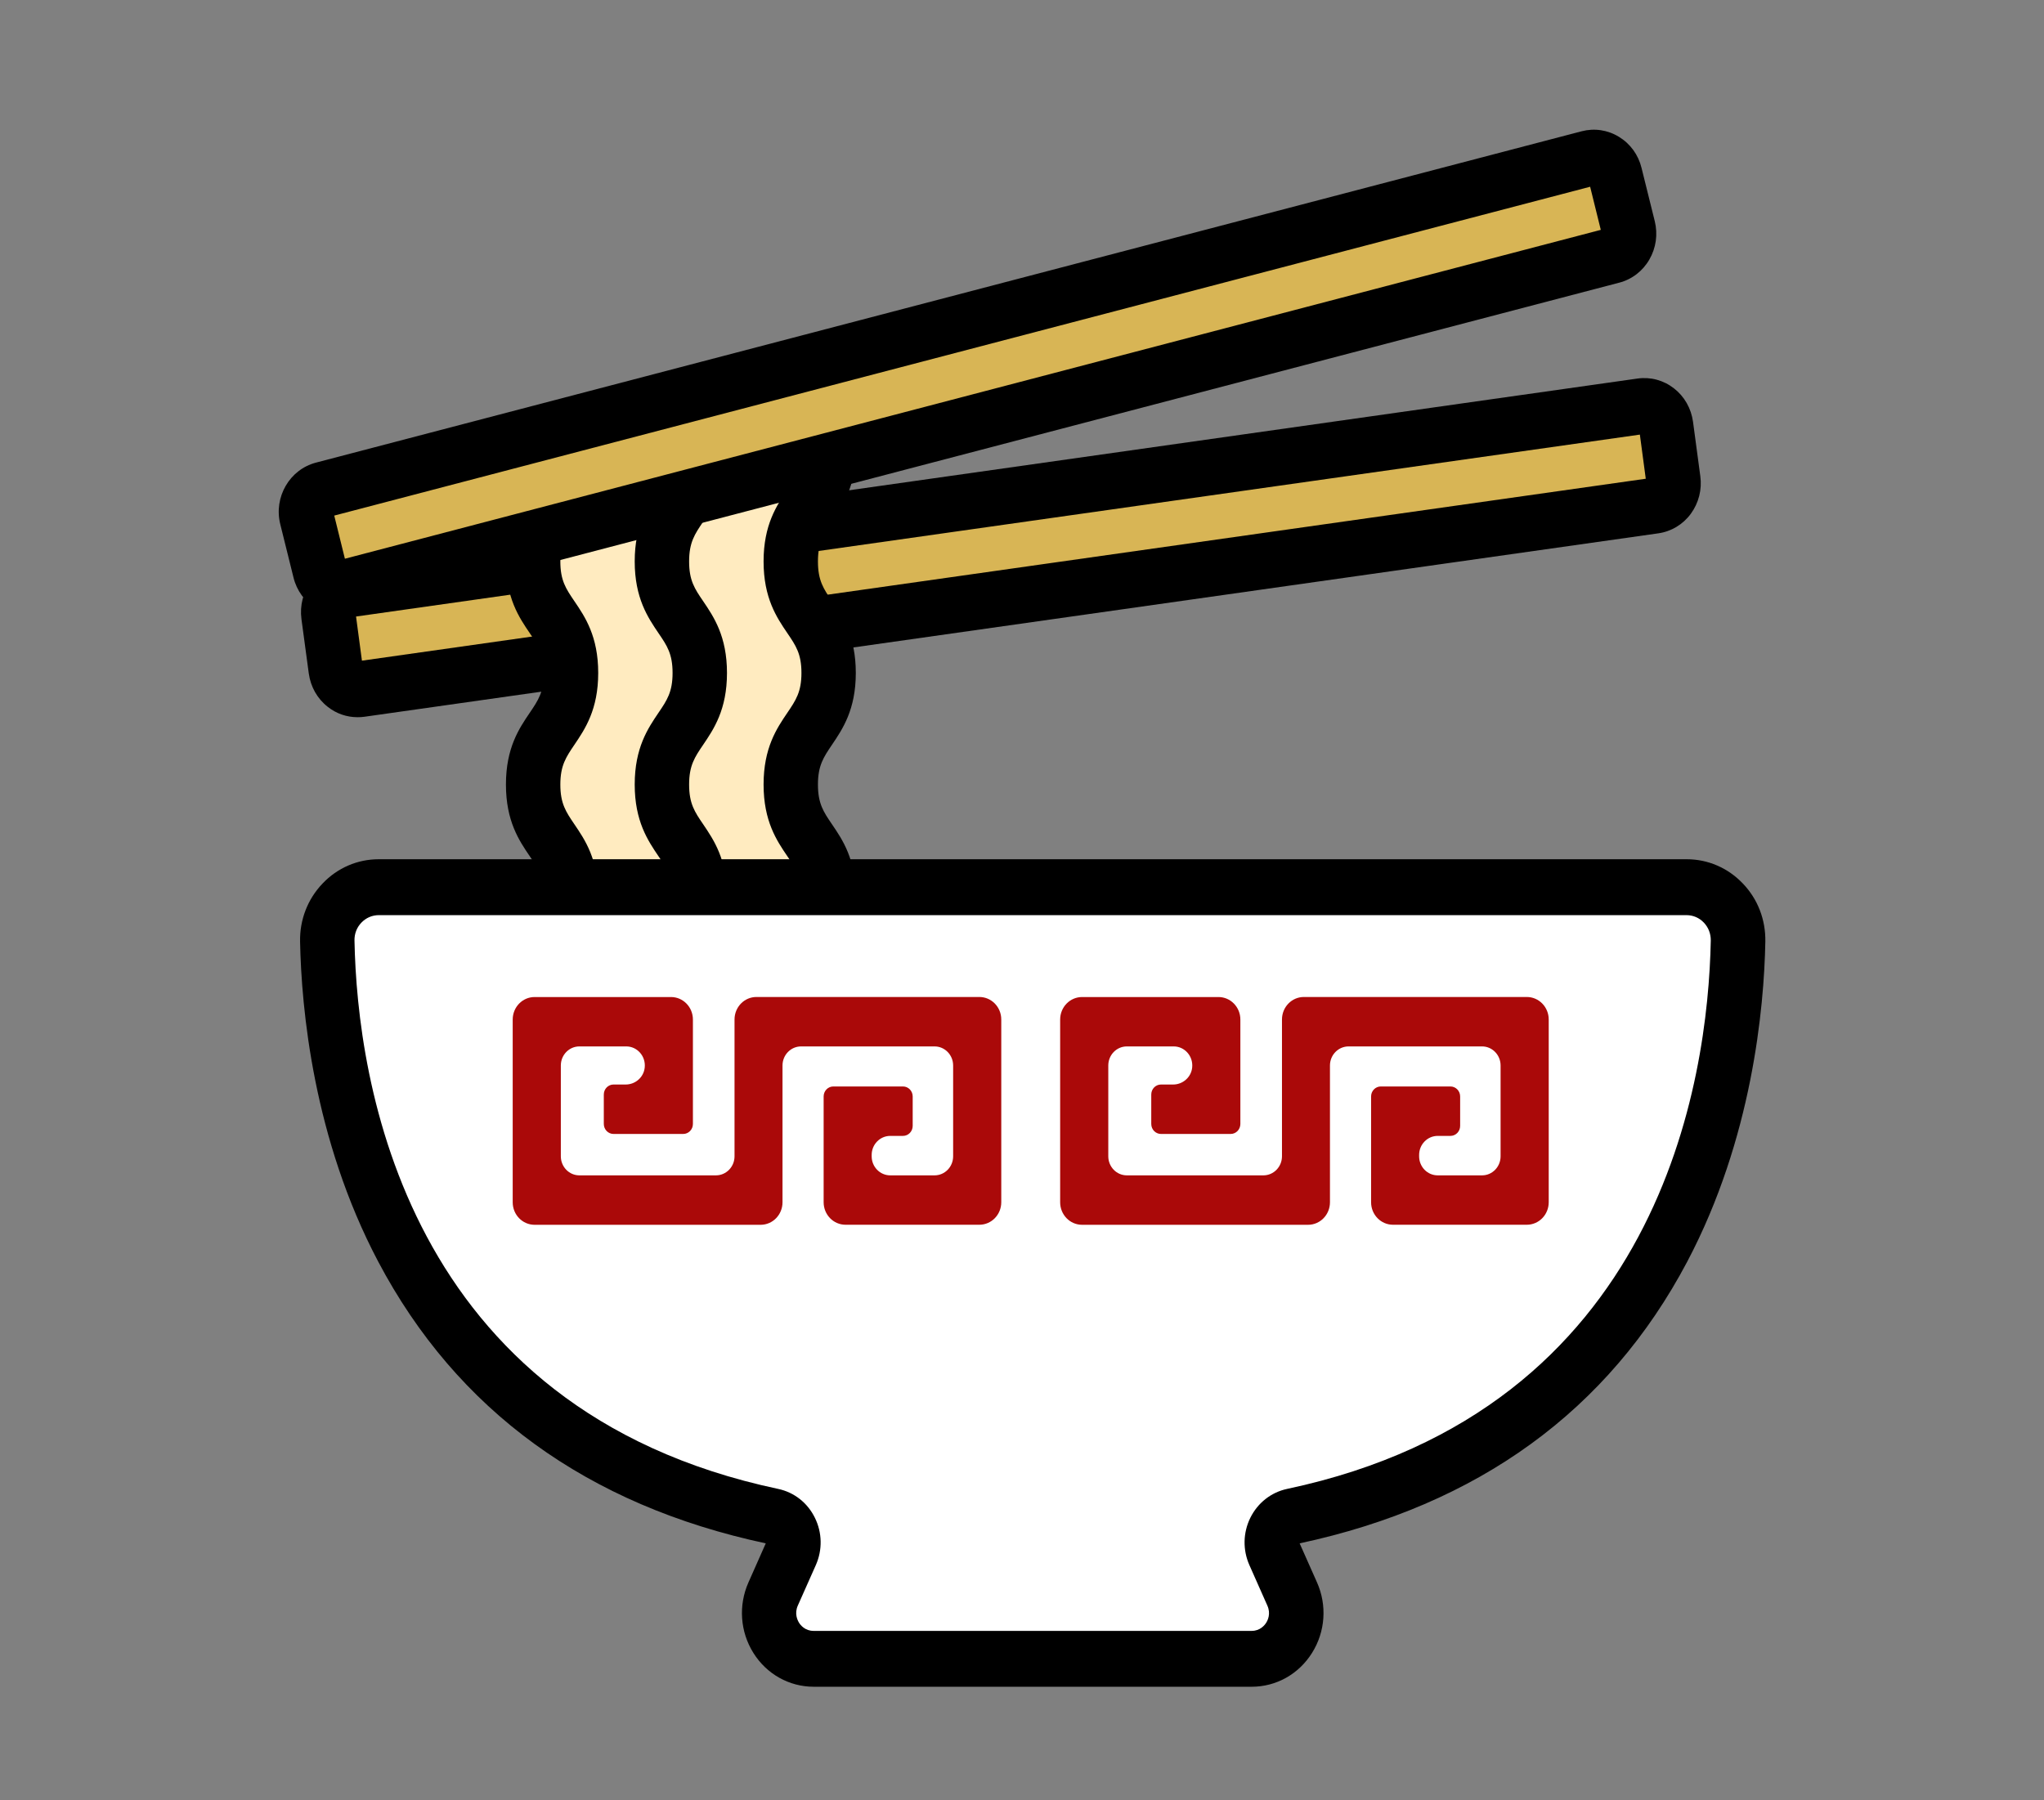 <svg width="42" height="37" viewBox="0 0 42 37" fill="none" xmlns="http://www.w3.org/2000/svg">
<rect x="0" y="0" width="42" height="37" fill="#808080" stroke="none"/>
<path d="M33.722 8.352L7.134 12.118C6.886 12.154 6.712 12.389 6.747 12.644L6.897 13.764C6.931 14.019 7.16 14.198 7.408 14.162L33.996 10.396C34.244 10.36 34.418 10.125 34.383 9.87L34.233 8.75C34.199 8.495 33.97 8.316 33.722 8.352Z" fill="#D8B555"/>
<path d="M7.346 14.74C7.127 14.74 6.914 14.668 6.737 14.529C6.521 14.361 6.383 14.117 6.345 13.842L6.194 12.722C6.158 12.447 6.227 12.173 6.389 11.951C6.553 11.729 6.791 11.587 7.058 11.549L33.646 7.78C33.914 7.742 34.18 7.813 34.396 7.981C34.612 8.149 34.75 8.393 34.788 8.668L34.938 9.788C34.975 10.063 34.905 10.337 34.743 10.559C34.58 10.78 34.342 10.923 34.075 10.961L7.487 14.731C7.44 14.738 7.393 14.74 7.346 14.74ZM7.316 12.671L7.437 13.578L33.817 9.839L33.696 8.932L7.315 12.671H7.316Z" fill="black"/>
<path d="M11.734 18.415C11.734 17.269 10.956 17.269 10.956 16.122C10.956 14.976 11.734 14.976 11.734 13.83C11.734 12.684 10.956 12.684 10.956 11.538C10.956 10.392 11.734 10.392 11.734 9.245H16.371C16.371 9.245 16.046 11.634 16.506 12.481C16.966 13.329 17.063 14.059 16.668 14.931C16.271 15.802 15.995 16.167 16.369 16.794C16.742 17.421 16.638 18.413 16.638 18.413H11.734V18.415Z" fill="#FFEBC0"/>
<path d="M34.657 18.234C35.249 18.234 35.727 18.733 35.716 19.341C35.661 22.147 34.719 29.435 26.564 31.163C26.228 31.234 26.042 31.605 26.183 31.927L26.554 32.761C26.83 33.384 26.387 34.093 25.721 34.093H16.721C16.055 34.093 15.611 33.384 15.888 32.761L16.258 31.927C16.401 31.606 16.215 31.234 15.877 31.163C7.723 29.435 6.78 22.147 6.727 19.341C6.715 18.733 7.193 18.234 7.785 18.234H34.659H34.657Z" fill="white"/>
<path d="M25.72 34.666H16.72C16.216 34.666 15.752 34.406 15.48 33.97C15.208 33.535 15.17 32.993 15.379 32.522L15.735 31.719C12.066 30.935 9.387 28.986 7.772 25.93C6.437 23.402 6.193 20.724 6.166 19.352C6.157 18.903 6.322 18.478 6.628 18.158C6.934 17.836 7.345 17.659 7.783 17.659H34.657C35.095 17.659 35.505 17.836 35.812 18.158C36.119 18.478 36.282 18.902 36.274 19.352C36.248 20.724 36.003 23.402 34.669 25.93C33.054 28.986 30.375 30.933 26.705 31.719L27.062 32.522C27.271 32.993 27.233 33.535 26.96 33.97C26.688 34.406 26.224 34.666 25.72 34.666ZM7.783 18.808C7.647 18.808 7.521 18.863 7.426 18.962C7.331 19.061 7.281 19.191 7.284 19.33C7.339 22.175 8.298 28.97 15.989 30.6C16.318 30.669 16.593 30.885 16.744 31.193C16.895 31.498 16.902 31.853 16.764 32.165L16.393 32.999C16.32 33.164 16.387 33.299 16.418 33.35C16.45 33.401 16.542 33.518 16.718 33.518H25.718C25.894 33.518 25.986 33.401 26.018 33.35C26.05 33.3 26.116 33.164 26.042 32.999L25.672 32.165C25.534 31.853 25.541 31.5 25.692 31.193C25.844 30.887 26.119 30.67 26.447 30.6C34.138 28.97 35.097 22.175 35.153 19.33C35.155 19.191 35.105 19.061 35.011 18.962C34.916 18.862 34.79 18.808 34.654 18.808H7.783Z" fill="black"/>
<path d="M28.623 25.171C28.374 25.171 28.173 24.964 28.173 24.708V22.535C28.173 22.421 28.262 22.329 28.373 22.329H29.803C29.914 22.329 30.003 22.421 30.003 22.535V23.139C30.003 23.253 29.914 23.345 29.803 23.345H29.542C29.331 23.345 29.16 23.52 29.16 23.737V23.764C29.16 23.98 29.33 24.156 29.542 24.156H30.453C30.663 24.156 30.834 23.981 30.834 23.764V21.898C30.834 21.682 30.664 21.506 30.453 21.506H27.71C27.5 21.506 27.328 21.681 27.328 21.898V24.709C27.328 24.965 27.127 25.172 26.878 25.172H22.235C21.985 25.172 21.784 24.965 21.784 24.709V20.954C21.784 20.698 21.985 20.491 22.235 20.491H25.037C25.286 20.491 25.487 20.698 25.487 20.954V23.099C25.487 23.213 25.398 23.305 25.287 23.305H23.856C23.745 23.305 23.656 23.213 23.656 23.099V22.495C23.656 22.381 23.745 22.289 23.856 22.289H24.106C24.305 22.289 24.479 22.138 24.497 21.936C24.519 21.703 24.34 21.506 24.118 21.506H23.154C22.944 21.506 22.773 21.681 22.773 21.898V23.764C22.773 23.98 22.943 24.156 23.154 24.156H25.96C26.17 24.156 26.342 23.981 26.342 23.764V20.953C26.342 20.697 26.543 20.49 26.792 20.49H31.372C31.622 20.49 31.823 20.697 31.823 20.953V24.708C31.823 24.964 31.622 25.171 31.372 25.171H28.624H28.623Z" fill="#AA0909"/>
<path d="M17.374 25.171C17.125 25.171 16.924 24.964 16.924 24.708V22.535C16.924 22.421 17.013 22.329 17.123 22.329H18.554C18.665 22.329 18.754 22.421 18.754 22.535V23.139C18.754 23.253 18.665 23.345 18.554 23.345H18.293C18.082 23.345 17.911 23.52 17.911 23.737V23.764C17.911 23.98 18.081 24.156 18.293 24.156H19.203C19.414 24.156 19.585 23.981 19.585 23.764V21.898C19.585 21.682 19.415 21.506 19.203 21.506H16.461C16.25 21.506 16.079 21.681 16.079 21.898V24.709C16.079 24.965 15.878 25.172 15.629 25.172H10.985C10.736 25.172 10.535 24.965 10.535 24.709V20.954C10.535 20.698 10.736 20.491 10.985 20.491H13.788C14.037 20.491 14.238 20.698 14.238 20.954V23.099C14.238 23.213 14.149 23.305 14.038 23.305H12.607C12.496 23.305 12.407 23.213 12.407 23.099V22.495C12.407 22.381 12.496 22.289 12.607 22.289H12.857C13.056 22.289 13.23 22.138 13.248 21.936C13.27 21.703 13.091 21.506 12.869 21.506H11.905C11.695 21.506 11.524 21.681 11.524 21.898V23.764C11.524 23.98 11.694 24.156 11.905 24.156H14.711C14.921 24.156 15.093 23.981 15.093 23.764V20.953C15.093 20.697 15.294 20.49 15.543 20.49H20.123C20.373 20.49 20.574 20.697 20.574 20.953V24.708C20.574 24.964 20.373 25.171 20.123 25.171H17.375H17.374Z" fill="#AA0909"/>
<path d="M12.292 18.415H11.175C11.175 18.023 11.06 17.854 10.886 17.598C10.667 17.276 10.396 16.877 10.396 16.123C10.396 15.369 10.668 14.969 10.886 14.648C11.059 14.392 11.175 14.222 11.175 13.83C11.175 13.438 11.06 13.269 10.886 13.013C10.667 12.691 10.396 12.292 10.396 11.538C10.396 10.784 10.668 10.385 10.886 10.064C11.059 9.808 11.175 9.639 11.175 9.247H12.292C12.292 10.001 12.02 10.4 11.803 10.722C11.63 10.978 11.514 11.147 11.514 11.539C11.514 11.931 11.629 12.1 11.803 12.356C12.022 12.678 12.292 13.078 12.292 13.831C12.292 14.585 12.02 14.985 11.803 15.306C11.63 15.562 11.514 15.732 11.514 16.124C11.514 16.516 11.629 16.685 11.803 16.941C12.022 17.263 12.292 17.662 12.292 18.416V18.415Z" fill="black"/>
<path d="M14.938 18.415H13.82C13.82 18.023 13.706 17.854 13.531 17.598C13.313 17.276 13.042 16.877 13.042 16.123C13.042 15.369 13.314 14.969 13.531 14.648C13.705 14.392 13.82 14.222 13.82 13.83C13.82 13.438 13.706 13.269 13.531 13.013C13.313 12.691 13.042 12.292 13.042 11.538C13.042 10.784 13.314 10.385 13.531 10.064C13.705 9.808 13.82 9.639 13.82 9.247H14.938C14.938 10.001 14.666 10.4 14.449 10.722C14.275 10.978 14.16 11.147 14.16 11.539C14.16 11.931 14.274 12.1 14.449 12.356C14.667 12.678 14.938 13.078 14.938 13.831C14.938 14.585 14.666 14.985 14.449 15.306C14.275 15.562 14.16 15.732 14.16 16.124C14.16 16.516 14.274 16.685 14.449 16.941C14.667 17.263 14.938 17.662 14.938 18.416V18.415Z" fill="black"/>
<path d="M17.585 18.415H16.468C16.468 18.023 16.353 17.854 16.179 17.598C15.96 17.276 15.69 16.877 15.69 16.123C15.69 15.369 15.961 14.969 16.179 14.648C16.352 14.392 16.468 14.222 16.468 13.83C16.468 13.438 16.353 13.269 16.179 13.013C15.96 12.691 15.69 12.292 15.69 11.538C15.69 10.784 15.961 10.385 16.179 10.064C16.352 9.808 16.468 9.639 16.468 9.247H17.585C17.585 10.001 17.313 10.4 17.096 10.722C16.923 10.978 16.807 11.147 16.807 11.539C16.807 11.931 16.921 12.1 17.096 12.356C17.315 12.678 17.585 13.078 17.585 13.831C17.585 14.585 17.313 14.985 17.096 15.306C16.923 15.562 16.807 15.732 16.807 16.124C16.807 16.516 16.921 16.685 17.096 16.941C17.315 17.263 17.585 17.662 17.585 18.416V18.415Z" fill="black"/>
<path d="M33.132 5.254L7.124 12.066C6.881 12.13 6.634 11.979 6.572 11.729L6.3 10.634C6.239 10.383 6.385 10.13 6.628 10.066L32.636 3.255C32.879 3.192 33.126 3.342 33.188 3.592L33.459 4.688C33.521 4.938 33.375 5.192 33.132 5.255V5.254Z" fill="#D8B555"/>
<path d="M7.011 12.655C6.831 12.655 6.654 12.605 6.495 12.508C6.263 12.366 6.097 12.139 6.031 11.87L5.759 10.774C5.621 10.218 5.949 9.651 6.491 9.508L32.499 2.698C32.761 2.63 33.034 2.67 33.266 2.812C33.499 2.954 33.664 3.181 33.73 3.45L34.002 4.546C34.068 4.815 34.029 5.095 33.891 5.334C33.753 5.573 33.532 5.742 33.27 5.81L7.263 12.623C7.18 12.645 7.095 12.656 7.012 12.656L7.011 12.655ZM6.868 10.596L7.087 11.483L32.893 4.724L32.674 3.838L6.869 10.596H6.868Z" fill="black"/>
</svg>
